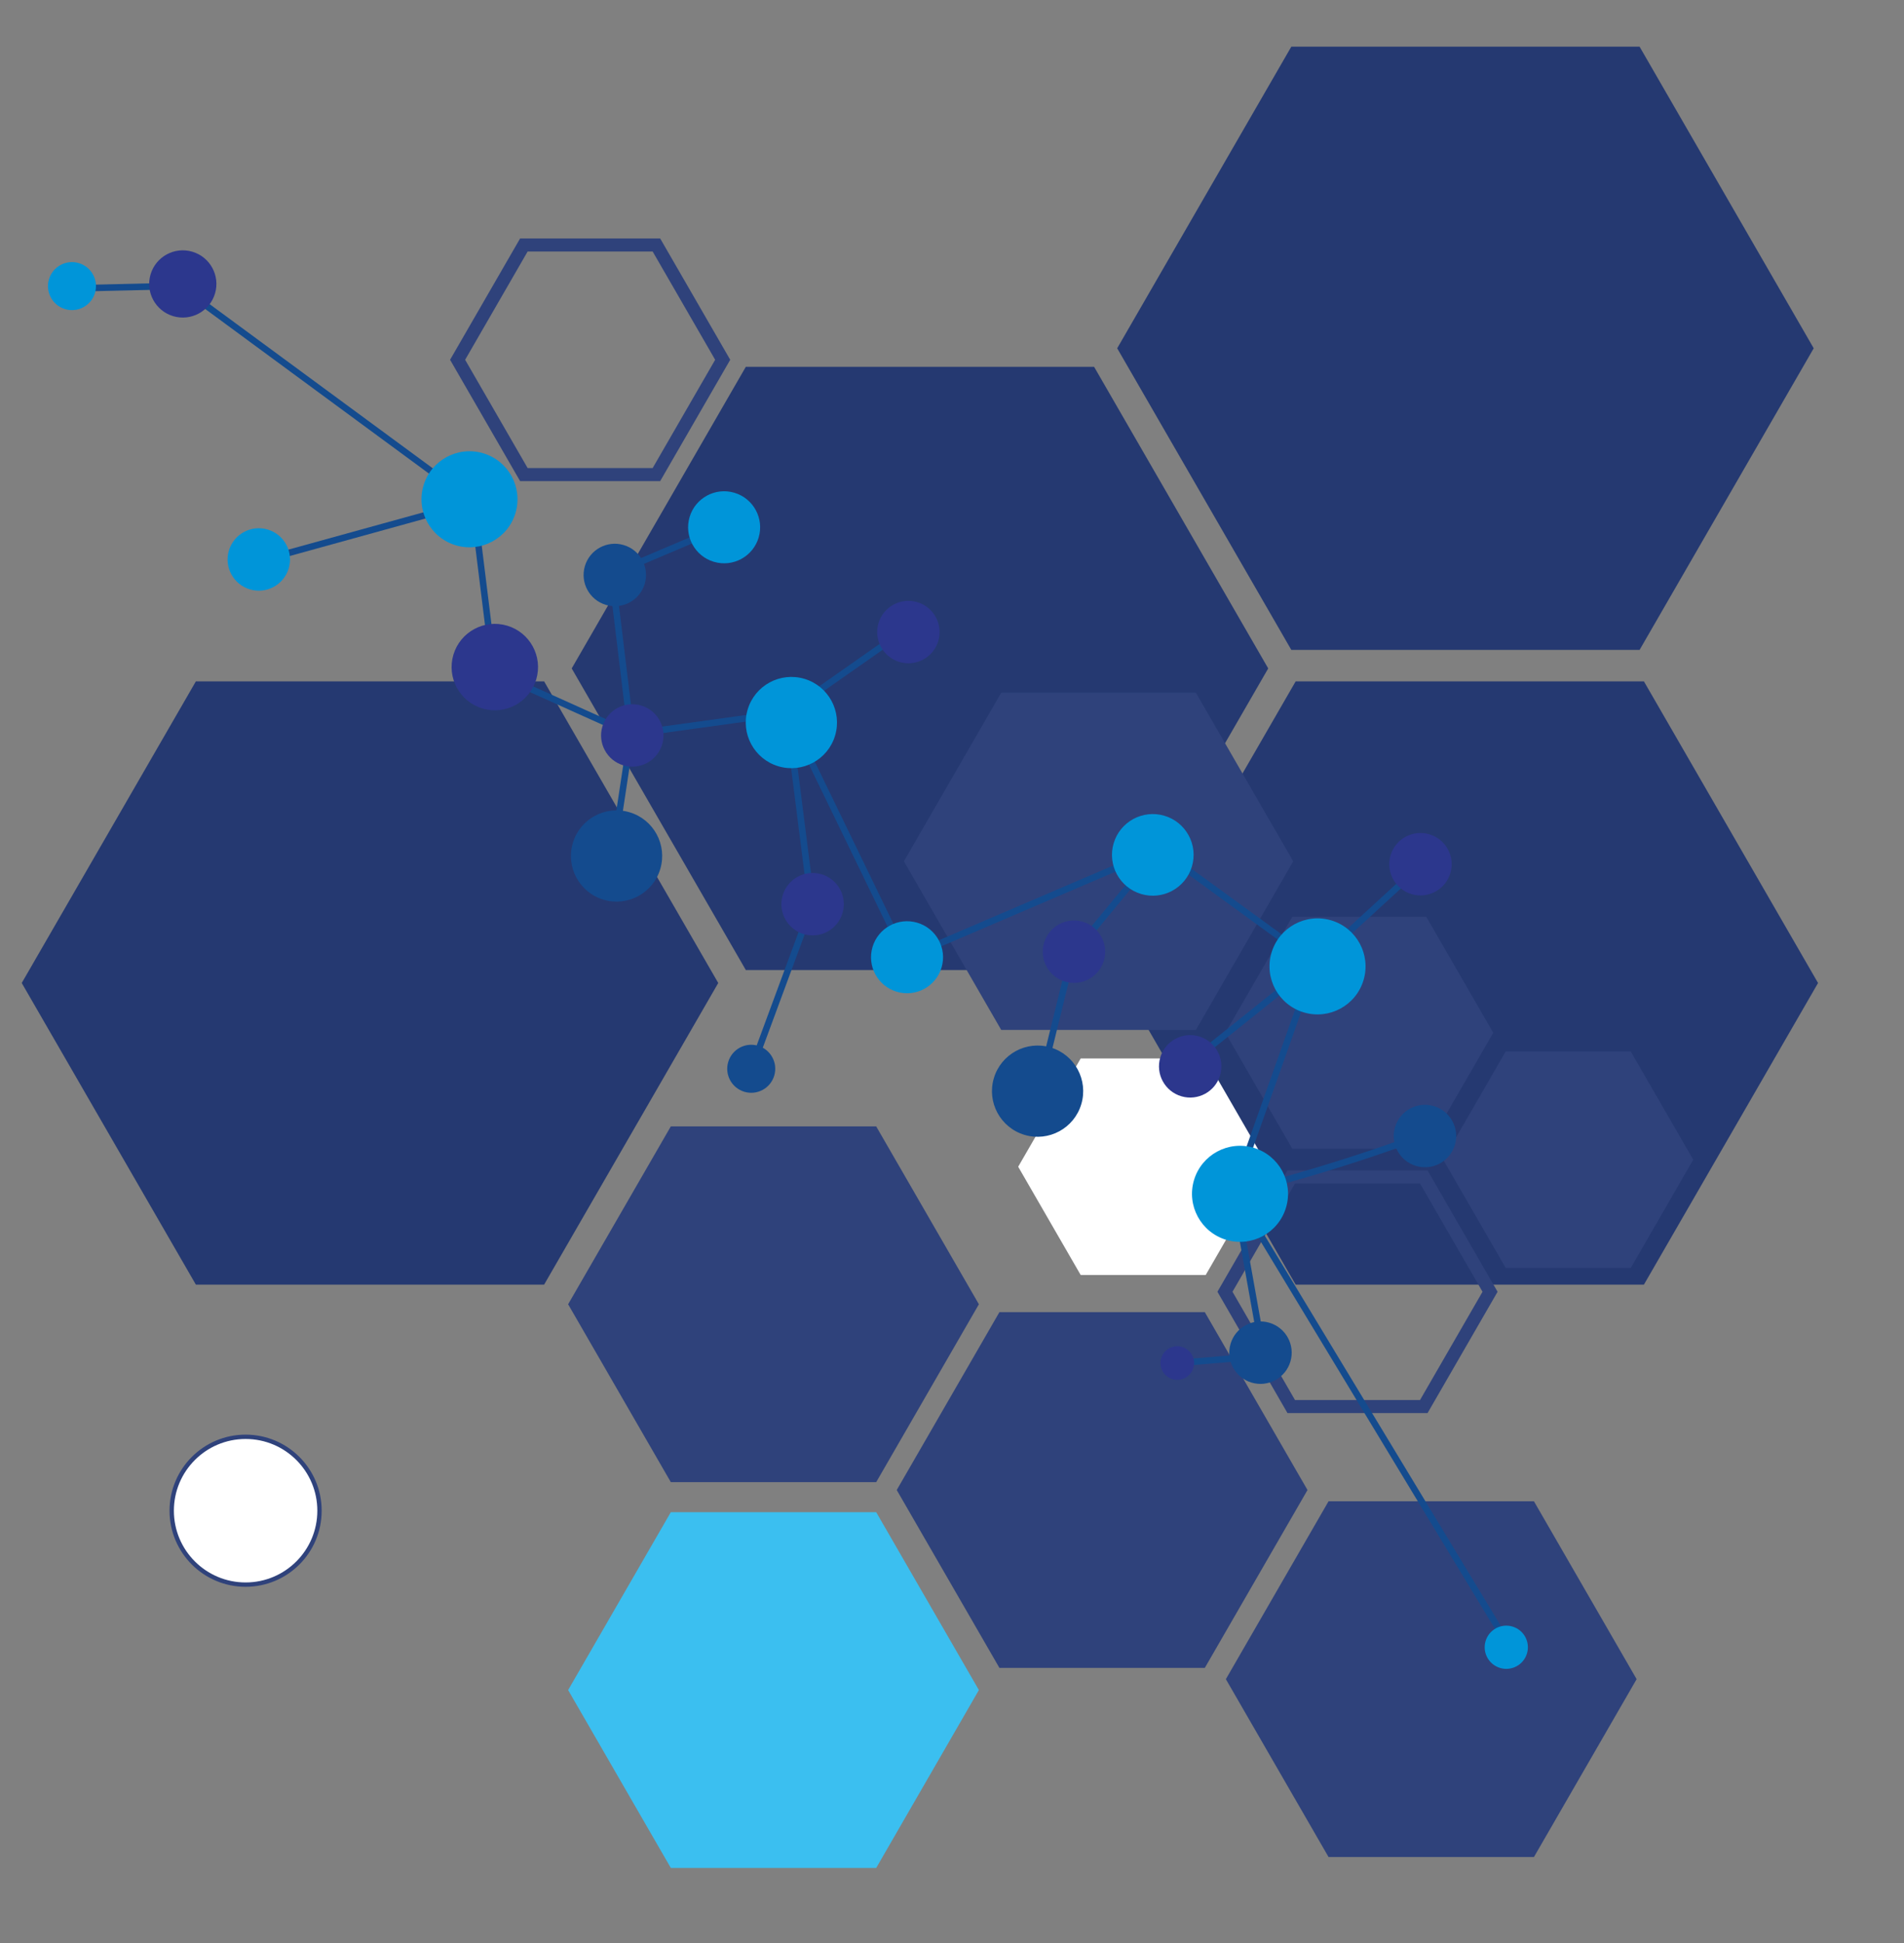 <svg width="438" height="447" viewBox="0 0 438 447" fill="none" xmlns="http://www.w3.org/2000/svg">
<rect x="0" y="0" width="438" height="447" fill="#808080" stroke="none"/>
<path d="M130.693 388.753L154.317 347.837L201.563 347.837L225.186 388.754L201.563 429.67L154.317 429.67L130.693 388.753Z" fill="#3BBFF0"/>
<path d="M282 386.247L305.623 345.33L352.87 345.33L376.493 386.247L352.87 427.163L305.623 427.163L282 386.247Z" fill="#2F427B"/>
<path d="M130.693 300.012L154.317 259.096L201.563 259.096L225.186 300.012L201.563 340.929L154.317 340.929L130.693 300.012Z" fill="#2F427B"/>
<path d="M258 226.113L298.057 156.733L378.17 156.733L418.227 226.113L378.17 295.494L298.057 295.494L258 226.113Z" fill="#253971"/>
<path d="M257.002 80.113L297.059 10.733L377.172 10.733L417.229 80.113L377.172 149.494L297.059 149.494L257.002 80.113Z" fill="#253971"/>
<path d="M131.516 153.754L171.572 84.373L251.686 84.373L291.743 153.754L251.686 223.134L171.572 223.134L131.516 153.754Z" fill="#253971"/>
<path d="M5 226.113L45.057 156.733L125.17 156.733L165.227 226.113L125.17 295.494L45.057 295.494L5 226.113Z" fill="#253971"/>
<path d="M206.287 342.739L229.91 301.823L277.157 301.823L300.78 342.739L277.157 383.656L229.91 383.656L206.287 342.739Z" fill="#2F427B"/>
<path d="M332 266.759L346.379 241.853L375.138 241.853L389.517 266.759L375.138 291.665L346.379 291.665L332 266.759Z" fill="#2F427B"/>
<path d="M282.226 296.386L281.793 297.136L282.226 297.886L296.606 322.792L297.039 323.542L297.905 323.542L326.664 323.542L327.53 323.542L327.963 322.792L342.342 297.886L342.775 297.136L342.342 296.386L327.963 271.48L327.53 270.73L326.664 270.73L297.905 270.73L297.039 270.73L296.606 271.48L282.226 296.386Z" stroke="#2F427B" stroke-width="3"/>
<path d="M105.701 82.009L105.268 82.759L105.701 83.509L120.08 108.415L120.513 109.165L121.379 109.165L150.138 109.165L151.004 109.165L151.437 108.415L165.817 83.509L166.25 82.759L165.817 82.009L151.437 57.103L151.004 56.353L150.138 56.353L121.379 56.353L120.513 56.353L120.08 57.103L105.701 82.009Z" stroke="#2F427B" stroke-width="3"/>
<path d="M207.932 198.124L230.322 159.342L275.104 159.342L297.495 198.124L275.104 236.906L230.322 236.906L207.932 198.124Z" fill="#2F427B"/>
<path d="M234.225 268.377L248.604 243.472L277.363 243.472L291.742 268.377L277.363 293.283L248.604 293.283L234.225 268.377Z" fill="white"/>
<path d="M281.883 237.565L297.289 210.88L328.102 210.88L343.509 237.565L328.102 264.249L297.289 264.249L281.883 237.565Z" fill="#2F427B"/>
<path d="M39.5 347.5C39.5 338.111 47.111 330.5 56.5 330.5C65.889 330.5 73.5 338.111 73.5 347.5C73.5 356.889 65.889 364.5 56.5 364.5C47.111 364.5 39.5 356.889 39.5 347.5Z" fill="white" stroke="#2F427B"/>
<path d="M346.886 378.156L283.905 274.027M283.905 274.027L302.539 221.463M283.905 274.027C288.041 274.161 315.537 265.794 326.661 261.291M283.905 274.027L290.682 311.884L270.396 313.582M302.539 221.463L266.682 195.369M302.539 221.463L272.595 245.433M302.539 221.463L326.297 199.644M266.682 195.369L208.477 220.31L181.126 163.91M266.682 195.369L246.608 219.658L239.028 250.466M181.126 163.91L145.209 168.868M181.126 163.91L208.083 145.018M181.126 163.91L186.751 208.317L172.833 245.979M145.209 168.868L113.673 154.676L108.821 115.469M145.209 168.868L141.024 196.491M145.209 168.868L140.751 132.024L166.511 121.093M108.821 115.469L41.262 65.769L15.836 66.361M108.821 115.469L58.501 129.371" stroke="#144B8E" stroke-width="1.5"/>
<circle cx="16.557" cy="65.812" r="5.523" transform="rotate(16.532 16.557 65.812)" fill="#0095D9"/>
<circle cx="42.05" cy="65.314" r="7.732" transform="rotate(16.532 42.05 65.314)" fill="#2C378D"/>
<circle cx="108.003" cy="114.845" r="11.045" transform="rotate(16.532 108.003 114.845)" fill="#0095D9"/>
<circle cx="59.535" cy="128.688" r="7.18" transform="rotate(16.532 59.535 128.688)" fill="#0095D9"/>
<circle cx="141.432" cy="132.257" r="7.18" transform="rotate(16.532 141.432 132.257)" fill="#144B8E"/>
<circle cx="208.969" cy="145.391" r="7.18" transform="rotate(16.532 208.969 145.391)" fill="#2C378D"/>
<circle cx="172.815" cy="245.843" r="5.523" transform="rotate(16.532 172.815 245.843)" fill="#144B8E"/>
<circle cx="270.823" cy="313.53" r="3.866" transform="rotate(16.532 270.823 313.53)" fill="#2C378D"/>
<circle cx="346.509" cy="378.908" r="4.97" transform="rotate(16.532 346.509 378.908)" fill="#0095D9"/>
<circle cx="145.453" cy="169.17" r="7.18" transform="rotate(16.532 145.453 169.17)" fill="#2C378D"/>
<circle cx="186.934" cy="207.982" r="7.18" transform="rotate(16.532 186.934 207.982)" fill="#2C378D"/>
<circle cx="247.057" cy="218.914" r="7.18" transform="rotate(16.532 247.057 218.914)" fill="#2C378D"/>
<circle cx="273.795" cy="245.284" r="7.18" transform="rotate(16.532 273.795 245.284)" fill="#2C378D"/>
<circle cx="289.965" cy="311.147" r="7.18" transform="rotate(16.532 289.965 311.147)" fill="#144B8E"/>
<circle cx="326.768" cy="198.789" r="7.18" transform="rotate(16.532 326.768 198.789)" fill="#2C378D"/>
<circle cx="327.799" cy="261.314" r="7.18" transform="rotate(16.532 327.799 261.314)" fill="#144B8E"/>
<circle cx="166.579" cy="121.288" r="8.284" transform="rotate(16.532 166.579 121.288)" fill="#0095D9"/>
<circle cx="113.828" cy="153.445" r="9.941" transform="rotate(16.532 113.828 153.445)" fill="#2C378D"/>
<circle cx="141.833" cy="196.897" r="10.493" transform="rotate(16.532 141.833 196.897)" fill="#144B8E"/>
<circle cx="238.687" cy="250.994" r="10.493" transform="rotate(16.532 238.687 250.994)" fill="#144B8E"/>
<circle cx="303.087" cy="222.293" r="11.045" transform="rotate(16.532 303.087 222.293)" fill="#0095D9"/>
<circle cx="285.255" cy="274.608" r="11.045" transform="rotate(16.532 285.255 274.608)" fill="#0095D9"/>
<circle cx="208.657" cy="220.189" r="8.284" transform="rotate(16.532 208.657 220.189)" fill="#0095D9"/>
<circle cx="265.19" cy="196.643" r="9.389" transform="rotate(16.532 265.19 196.643)" fill="#0095D9"/>
<circle cx="182.05" cy="166.204" r="10.493" transform="rotate(16.532 182.05 166.204)" fill="#0095D9"/>
</svg>
